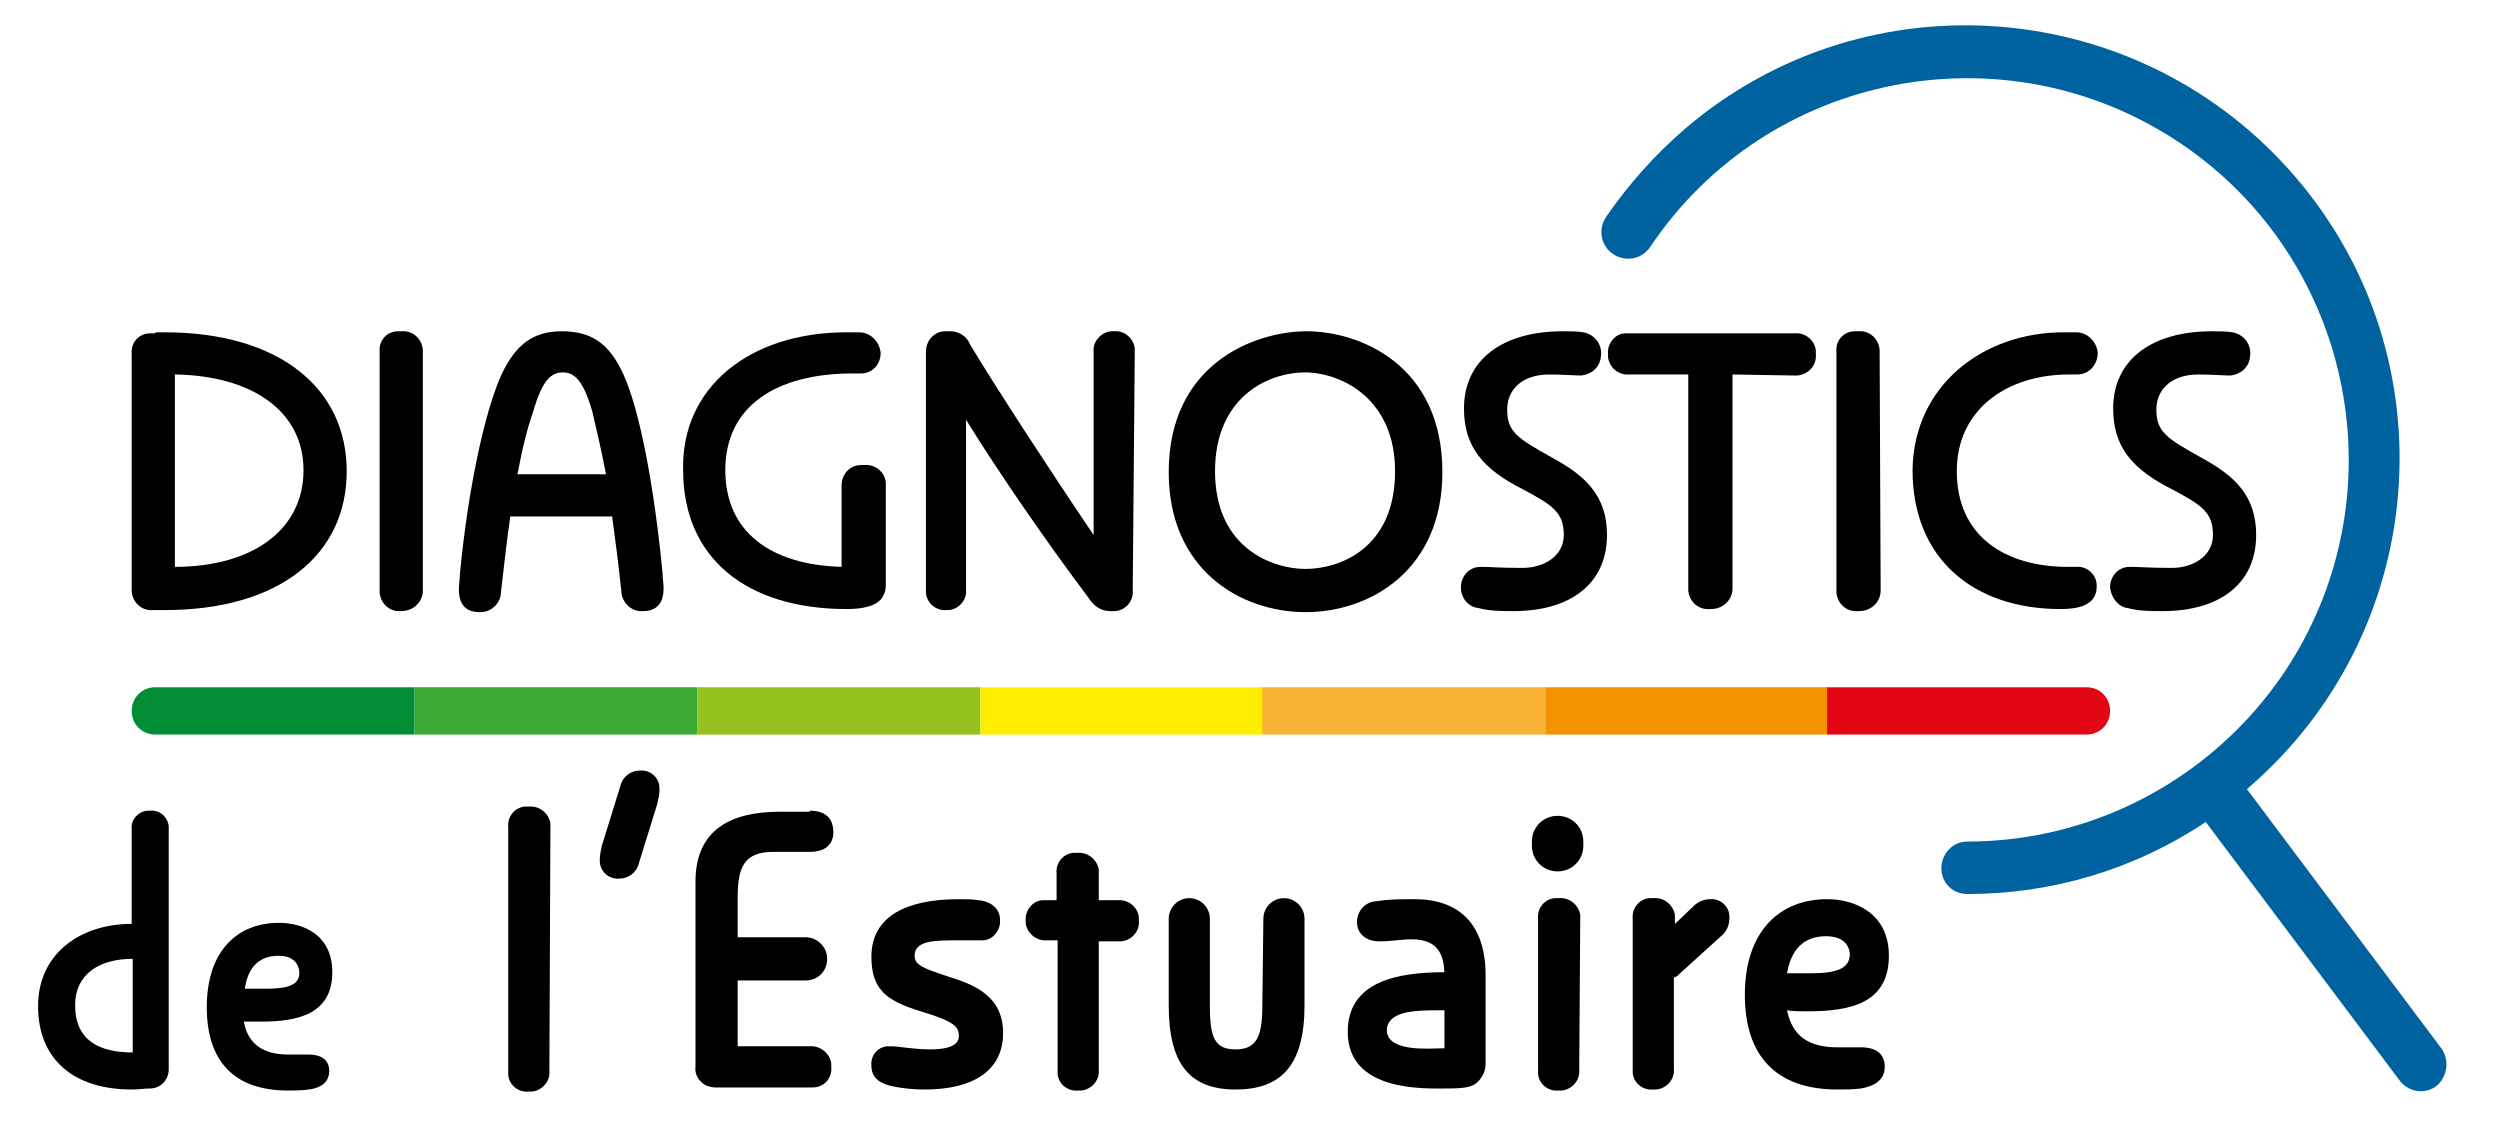 <svg xmlns="http://www.w3.org/2000/svg" xmlns:xlink="http://www.w3.org/1999/xlink" id="Calque_1" x="0px" y="0px" viewBox="0 0 243 110" style="enable-background:new 0 0 243 110;" xml:space="preserve"><style type="text/css">	.st0{clip-path:url(#SVGID_00000101805025235958786920000013245575826369847466_);}	.st1{fill:#008D36;}	.st2{fill:#3AAA35;}	.st3{fill:#95C11F;}	.st4{fill:#FFED00;}	.st5{fill:#F9B234;}	.st6{fill:#F39200;}	.st7{fill:#E30613;}	.st8{fill:#00629F;}</style><g>	<defs>		<rect id="SVGID_1_" x="3.7" y="2.4" width="234.1" height="103.7"></rect>	</defs>	<clipPath id="SVGID_00000077313373132987019900000005228022427471803025_">		<use xlink:href="#SVGID_1_" style="overflow:visible;"></use>	</clipPath>	<g id="Groupe_29" style="clip-path:url(#SVGID_00000077313373132987019900000005228022427471803025_);">		<path id="Trac&#xE9;_203" d="M16.4,104c0,0.3-0.1,0.6-0.2,0.8c-0.3,0.6-0.9,1-1.6,1c-0.6,0-1.1,0.1-1.8,0.1c-5.6,0-9.1-2.9-9.1-8.1   c0-5.1,4.1-8,9.1-8v-9.2c-0.1-0.9,0.6-1.7,1.5-1.8c0.1,0,0.2,0,0.3,0c0.9-0.1,1.7,0.6,1.8,1.5c0,0.1,0,0.2,0,0.3V104z M12.9,102.3   v-9.1c-3.4,0-5.6,1.6-5.6,4.5C7.3,101.1,9.6,102.3,12.9,102.3"></path>		<path id="Trac&#xE9;_204" d="M23.7,99.3c0.4,2.2,1.9,3.2,4.3,3.2c0.6,0,1.3,0,2,0c1.2,0,2,0.5,2,1.6c0,1.2-1,1.7-2,1.8   c-0.7,0.1-1.3,0.1-2,0.1c-5.3,0-7.9-2.9-7.9-8.1c0-5.5,3-8.2,7-8.2c2.3,0,5.2,1.1,5.2,4.8c0,4.1-3.4,4.8-6.9,4.8   C24.9,99.3,24.2,99.3,23.7,99.3 M27.1,92.9c-1.9,0-3,1.1-3.3,3.2c0.3,0,0.8,0,2.1,0c2.6,0,3.2-0.6,3.2-1.6   C29,93.4,28.2,92.9,27.1,92.9"></path>		<path id="Trac&#xE9;_205" d="M15.1,32.3H16c11.1,0,17.7,5.4,17.7,13.5S27.2,59.3,16,59.3h-1.1c-1.1,0.1-2-0.7-2.1-1.8   c0-0.1,0-0.2,0-0.2V34.4c-0.1-1.1,0.7-2,1.8-2c0.1,0,0.2,0,0.3,0H15.1z M17,36.4v18.7c7.4,0,12.5-3.5,12.5-9.4   C29.5,39.9,24.4,36.5,17,36.4"></path>		<path id="Trac&#xE9;_206" d="M41.1,57.4c0,1.1-0.9,2-2.1,2c0,0,0,0,0,0c-1.1,0.1-2-0.7-2.1-1.8c0-0.1,0-0.2,0-0.2V34.2   c-0.1-1.1,0.7-2,1.8-2c0.1,0,0.2,0,0.3,0c1.1-0.1,2,0.7,2.1,1.8c0,0.1,0,0.2,0,0.3L41.1,57.4z"></path>		<path id="Trac&#xE9;_207" d="M60.6,36.4c1.6,3.5,3,11,3.8,19.3c0,0.5,0.1,1,0.1,1.5c0,1.1-0.4,2.2-2,2.2c-1.1,0.1-2-0.8-2.1-1.8   c0,0,0-0.1,0-0.1c-0.3-2.8-0.6-5.1-0.9-7.3h-9.9c-0.3,2.1-0.6,4.6-0.9,7.3c0,1.1-0.9,2-2,2c0,0-0.1,0-0.1,0c-1.6,0-2-1.1-2-2.2   c0-0.5,0.1-1,0.1-1.5c0.8-8.3,2.4-15.7,4-19.3c1.4-3,3.1-4.3,5.9-4.3S59.2,33.3,60.6,36.4 M50.3,46.1h8.6c-0.5-2.7-1-4.6-1.3-6   c-0.9-3.2-1.8-3.9-2.9-3.9s-2,0.7-2.9,3.9C51.3,41.5,50.8,43.4,50.3,46.1"></path>		<path id="Trac&#xE9;_208" d="M82.3,32.3c0.4,0,0.8,0,1.2,0c1.1,0,2,0.9,2.1,2c0,1.1-0.8,2-1.9,2c0,0-0.1,0-0.1,0h-0.7   c-7.5,0-12.4,3.2-12.4,9.4c0,6,4.4,9.2,11.3,9.4v-7.9c0-1.1,0.8-2,1.9-2c0.1,0,0.2,0,0.3,0c1.1-0.1,2,0.7,2.1,1.7   c0,0.1,0,0.2,0,0.3v9.7c0,0.4-0.1,0.8-0.3,1.1c-0.5,0.9-1.9,1.2-3.5,1.2c-9.8,0-15.9-5-15.9-13.5C66.2,37.7,72.8,32.3,82.3,32.3"></path>		<path id="Trac&#xE9;_209" d="M110.1,57.4c0.1,1.1-0.8,2-1.8,2c0,0-0.1,0-0.1,0h-0.3c-0.9,0-1.6-0.5-2.1-1.3   c-3.7-4.9-8.7-12.1-11.9-17.3v16.5c0.1,1.1-0.8,2-1.8,2c0,0-0.1,0-0.1,0c-1,0.1-2-0.7-2-1.8c0-0.1,0-0.2,0-0.3V34.2   c0-1.1,0.8-2,1.9-2c0.1,0,0.2,0,0.3,0h0.2c0.8,0,1.6,0.5,1.9,1.3c2.4,4,7.8,12.3,12,18.5V34.2c-0.1-1,0.7-1.9,1.7-2   c0.1,0,0.2,0,0.3,0c1-0.1,1.9,0.7,2,1.7c0,0.1,0,0.2,0,0.3L110.1,57.4z"></path>		<path id="Trac&#xE9;_210" d="M127,32.2c5.1,0,13.2,3.2,13.2,13.7c0,9.5-7,13.6-13.3,13.6s-13.3-4.1-13.3-13.6   c0-10.4,8.1-13.6,13.2-13.7L127,32.2L127,32.2z M135.6,45.8c0-6.9-5-9.5-8.6-9.6h-0.1c-3.9,0-8.8,2.6-8.8,9.6   c0,7.5,5.6,9.5,8.8,9.5S135.6,53.4,135.6,45.8"></path>		<path id="Trac&#xE9;_211" d="M142,57.1c0-1.1,0.8-2,1.9-2c0.1,0,0.2,0,0.3,0c0.6,0,1.5,0.1,3.8,0.1c2,0,4-1.1,4-3.2   c0-2.2-1.1-2.9-3.9-4.4c-4-2-5.8-4.2-5.8-7.9c0-4.7,3.7-7.5,9.6-7.5c0.7,0,1.4,0,2,0.1c1.1,0.2,1.9,1.2,1.7,2.4   c-0.1,1-0.9,1.7-1.9,1.8c-0.6,0-1.9-0.1-3.1-0.1c-2.8,0-4.1,1.6-4.1,3.4c0,2.2,1,2.8,4.4,4.7c3.1,1.7,5.3,3.6,5.3,7.5   c0,4.7-3.5,7.4-9.1,7.4c-1.1,0-2.3,0-3.4-0.3C142.7,59,142,58.1,142,57.1"></path>		<path id="Trac&#xE9;_212" d="M168.4,36.4v20.8c0,1.1-0.9,2-2.1,2c0,0,0,0-0.1,0c-1.1,0.1-2-0.7-2.1-1.8c0-0.1,0-0.2,0-0.2V36.4h-5.7   c-1.1,0.1-2-0.7-2.1-1.7c0-0.1,0-0.2,0-0.3c-0.1-1,0.7-2,1.7-2c0.1,0,0.2,0,0.3,0h16.1c1-0.1,2,0.6,2.1,1.7c0,0.1,0,0.2,0,0.3   c0.1,1.1-0.7,2-1.8,2.1c-0.1,0-0.2,0-0.3,0L168.4,36.4z"></path>		<path id="Trac&#xE9;_213" d="M182.8,57.4c0,1.1-0.9,2-2.1,2c0,0,0,0-0.1,0c-1.1,0.1-2-0.7-2.1-1.8c0-0.1,0-0.2,0-0.2V34.2   c-0.1-1.1,0.7-2,1.8-2c0.1,0,0.2,0,0.3,0c1.1-0.1,2,0.7,2.1,1.8c0,0.1,0,0.2,0,0.3L182.8,57.4z"></path>		<path id="Trac&#xE9;_214" d="M200.6,32.3c0.4,0,0.8,0,1.2,0c1.1,0,2,0.9,2.1,2c0,1.1-0.8,2.1-2,2.1c0,0,0,0-0.1,0h-0.7   c-5.9,0-10.9,3.3-10.9,9.4c0,6.4,4.8,9.3,10.8,9.3h0.8c1.1-0.1,2,0.8,2,1.8c0,0,0,0.1,0,0.1c0,1.9-1.9,2.2-3.5,2.2   c-8.6,0-14.4-5-14.4-13.5C186,37.5,192.7,32.3,200.6,32.3"></path>		<path id="Trac&#xE9;_215" d="M205.1,57.1c0-1.1,0.8-2,1.9-2c0.1,0,0.2,0,0.3,0c0.6,0,1.5,0.1,3.8,0.1c2,0,4-1.1,4-3.2   c0-2.2-1.1-2.9-3.9-4.4c-4-2-5.8-4.2-5.8-7.9c0-4.7,3.7-7.5,9.6-7.5c0.7,0,1.4,0,2,0.1c1.1,0.2,1.9,1.2,1.7,2.4   c-0.1,1-0.9,1.7-1.9,1.8c-0.6,0-1.9-0.1-3.1-0.1c-2.8,0-4.1,1.6-4.1,3.4c0,2.2,1,2.8,4.4,4.7c3.1,1.7,5.3,3.6,5.3,7.5   c0,4.7-3.5,7.4-9.1,7.4c-1.1,0-2.3,0-3.4-0.3C205.9,59,205.2,58.1,205.1,57.1"></path>		<path id="Trac&#xE9;_216" d="M53.4,104.1c0.1,1-0.7,1.9-1.7,2c-0.1,0-0.2,0-0.3,0c-1,0.1-1.9-0.6-2-1.6c0-0.1,0-0.2,0-0.4V80.4   c-0.1-1,0.6-1.9,1.6-2c0.1,0,0.2,0,0.4,0c1-0.1,1.9,0.6,2.1,1.6c0,0.1,0,0.2,0,0.4L53.4,104.1z"></path>		<path id="Trac&#xE9;_217" d="M60.3,76.4c0.2-0.9,1-1.5,1.9-1.5c1-0.1,1.9,0.7,1.9,1.7c0,0,0,0.1,0,0.2c0,0.4-0.1,0.8-0.2,1.3l-1.8,5.8   c-0.2,0.9-1,1.5-1.9,1.5c-1,0.1-1.9-0.7-1.9-1.7c0-0.1,0-0.1,0-0.2c0-0.4,0.1-0.8,0.2-1.3L60.3,76.4z"></path>		<path id="Trac&#xE9;_218" d="M78.7,78.8c1.5,0,2.3,0.7,2.3,2.1s-1.1,1.9-2.2,1.9h-3.6c-2.9,0-3.5,1.5-3.5,4.5v3.8h6.6   c1.1,0,2.1,0.9,2.1,2.1s-0.9,2.1-2.1,2.1h-6.6v6.4h7c1-0.1,2,0.7,2.1,1.7c0,0.1,0,0.2,0,0.3c0.1,1.1-0.7,2-1.8,2   c-0.1,0-0.2,0-0.3,0h-9.2c-0.3,0-0.6-0.1-0.9-0.2h0c-0.7-0.4-1.1-1.1-1-1.8V85.7c0-5.1,3.5-6.8,8.2-6.8H78.7z"></path>		<path id="Trac&#xE9;_219" d="M95.1,87.5c1.2,0.1,2.1,0.8,2.1,1.9c0.1,1-0.7,2-1.7,2c-0.1,0-0.3,0-0.4,0c-0.5,0-1,0-2,0   c-2.2,0-4.2,0-4.2,1.5c0,0.9,0.8,1.2,3.2,2c2.6,0.8,5.4,1.9,5.4,5.5c0,3.8-3.1,5.5-7.6,5.5c-1.1,0-2.1-0.1-3.1-0.3   c-0.9-0.2-2.1-0.6-2.1-2c-0.1-1,0.6-1.8,1.5-1.9c0.1,0,0.3,0,0.4,0c0.8,0,2.2,0.3,3.8,0.3c2.2,0,2.8-0.6,2.8-1.3   c0-0.9-0.4-1.4-3.7-2.4s-4.8-2.1-4.8-5.3c0-4,3.5-5.6,8.5-5.6C93.9,87.4,94.5,87.4,95.1,87.5"></path>		<path id="Trac&#xE9;_220" d="M99.7,89.5c-0.1-1,0.7-2,1.7-2c0.1,0,0.2,0,0.3,0h1v-2.6c-0.1-1,0.6-1.9,1.6-2c0.1,0,0.2,0,0.4,0   c1-0.1,1.9,0.6,2.1,1.6c0,0.1,0,0.2,0,0.4v2.6h1.8c1-0.1,2,0.6,2.1,1.7c0,0.1,0,0.2,0,0.3c0.1,1-0.7,1.9-1.7,2c-0.1,0-0.2,0-0.4,0   h-1.8V104c0.1,1-0.7,1.9-1.7,2c-0.1,0-0.2,0-0.3,0c-1,0.1-1.9-0.6-2-1.6c0-0.1,0-0.2,0-0.4V91.4h-1c-1,0.1-1.9-0.6-2.1-1.6   C99.7,89.7,99.7,89.6,99.7,89.5"></path>		<path id="Trac&#xE9;_221" d="M122.8,89.3c0-1.1,0.9-2,2-2c1.1,0,2,0.9,2,2v8.4c0,5.9-2.3,8.2-6.7,8.2s-6.5-2.4-6.5-8.2v-8.4   c0-1.1,0.9-2,2-2c1.1,0,2,0.9,2,2v8.5c0,3.1,0.5,4.2,2.5,4.2s2.6-1.2,2.6-4.2L122.8,89.3z"></path>		<path id="Trac&#xE9;_222" d="M140.4,94.5c-0.1-1.7-0.6-3.2-3.2-3.2c-1,0-1.9,0.2-3.1,0.2c-1.3,0-2.2-0.7-2.2-1.9c0-1.1,0.9-2,1.9-2   c1.2-0.2,2.4-0.2,3.7-0.2c4.2,0,6.9,2.3,6.9,7.4v8.6c0,0.7-0.3,1.3-0.8,1.8c-0.5,0.5-1.5,0.6-2.9,0.6c-2.1,0-9.7,0.4-9.7-5.5   C131,95.4,135.8,94.5,140.4,94.5 M140,101.9h0.4v-3.7h-0.6c-2.4,0-5,0.1-5,2C134.9,102.3,139.1,101.9,140,101.9"></path>		<path id="Trac&#xE9;_223" d="M148.9,81.8c0-1.4,1.1-2.5,2.5-2.5c1.4,0,2.5,1.1,2.5,2.5c0,0,0,0,0,0v0.4c0,1.4-1.1,2.5-2.5,2.5   c-1.4,0-2.5-1.1-2.5-2.5V81.8z M153.5,104c0.1,1-0.7,1.9-1.7,2c-0.1,0-0.2,0-0.3,0c-1,0.1-1.9-0.6-2-1.6c0-0.1,0-0.2,0-0.4V89.3   c-0.1-1,0.6-1.9,1.6-2c0.1,0,0.2,0,0.4,0c1-0.1,1.9,0.6,2.1,1.6c0,0.1,0,0.2,0,0.3L153.5,104z"></path>		<path id="Trac&#xE9;_224" d="M162.7,89.9l2.1-2c0.4-0.3,0.9-0.5,1.4-0.5c1-0.1,1.9,0.7,1.9,1.7c0,0,0,0.1,0,0.1c0,0.6-0.2,1.2-0.6,1.6   l-4.3,3.9c-0.1,0.1-0.3,0.3-0.5,0.3v8.9c0.1,1-0.7,1.9-1.7,2c-0.1,0-0.2,0-0.3,0c-1,0.1-1.9-0.6-2-1.6c0-0.1,0-0.2,0-0.4V89.3   c-0.1-1,0.6-1.9,1.6-2c0.1,0,0.2,0,0.4,0c1-0.1,1.9,0.6,2.1,1.6c0,0.1,0,0.2,0,0.3V89.9z"></path>		<path id="Trac&#xE9;_225" d="M173.7,98.2c0.5,2.5,2.1,3.6,4.9,3.6c0.7,0,1.5,0,2.3,0c1.4,0,2.3,0.6,2.3,1.9c0,1.4-1.2,1.9-2.3,2.1   c-0.8,0.1-1.5,0.1-2.3,0.1c-6,0-9-3.3-9-9.2c0-6.2,3.4-9.3,8-9.3c2.6,0,6,1.3,6,5.5c0,4.7-3.9,5.4-7.9,5.4   C175,98.3,174.2,98.3,173.7,98.2 M177.5,91c-2.2,0-3.4,1.3-3.8,3.6c0.4,0,0.9,0,2.4,0c2.9,0,3.7-0.7,3.7-1.9   C179.7,91.5,178.7,91,177.5,91"></path>		<path id="Trac&#xE9;_226" class="st1" d="M40.3,71.4H15.1c-1.3,0-2.3-1-2.3-2.3s1-2.3,2.3-2.3h25.2V71.4z"></path>		<rect id="Rectangle_146" x="40.3" y="66.8" class="st2" width="27.5" height="4.6"></rect>		<rect id="Rectangle_147" x="67.8" y="66.8" class="st3" width="27.5" height="4.6"></rect>		<rect id="Rectangle_148" x="95.3" y="66.8" class="st4" width="27.5" height="4.6"></rect>		<rect id="Rectangle_149" x="122.7" y="66.8" class="st5" width="27.5" height="4.6"></rect>		<rect id="Rectangle_150" x="150.2" y="66.8" class="st6" width="27.5" height="4.6"></rect>		<path id="Trac&#xE9;_227" class="st7" d="M202.8,71.4h-25.2v-4.6h25.2c1.3,0,2.3,1,2.3,2.3S204.1,71.4,202.8,71.4L202.8,71.4"></path>		<path id="Trac&#xE9;_228" class="st8" d="M237.3,101.9l-18.9-25.2c17.7-15.1,19.9-41.7,4.8-59.4s-41.7-19.9-59.4-4.8   c-2.9,2.5-5.5,5.4-7.7,8.6c-0.8,1.2-0.5,2.8,0.7,3.6s2.8,0.5,3.6-0.7c0,0,0,0,0,0c11.4-17,34.5-21.5,51.5-10.1   c17,11.4,21.5,34.5,10.1,51.5c-6.9,10.2-18.4,16.4-30.8,16.4c-1.4,0-2.5,1.2-2.5,2.6c0,1.4,1.1,2.5,2.5,2.5c8.3,0,16.3-2.4,23.2-7   l18.9,25.2c0.9,1.1,2.5,1.3,3.6,0.4C237.9,104.6,238.1,103,237.3,101.9"></path>	</g></g></svg>